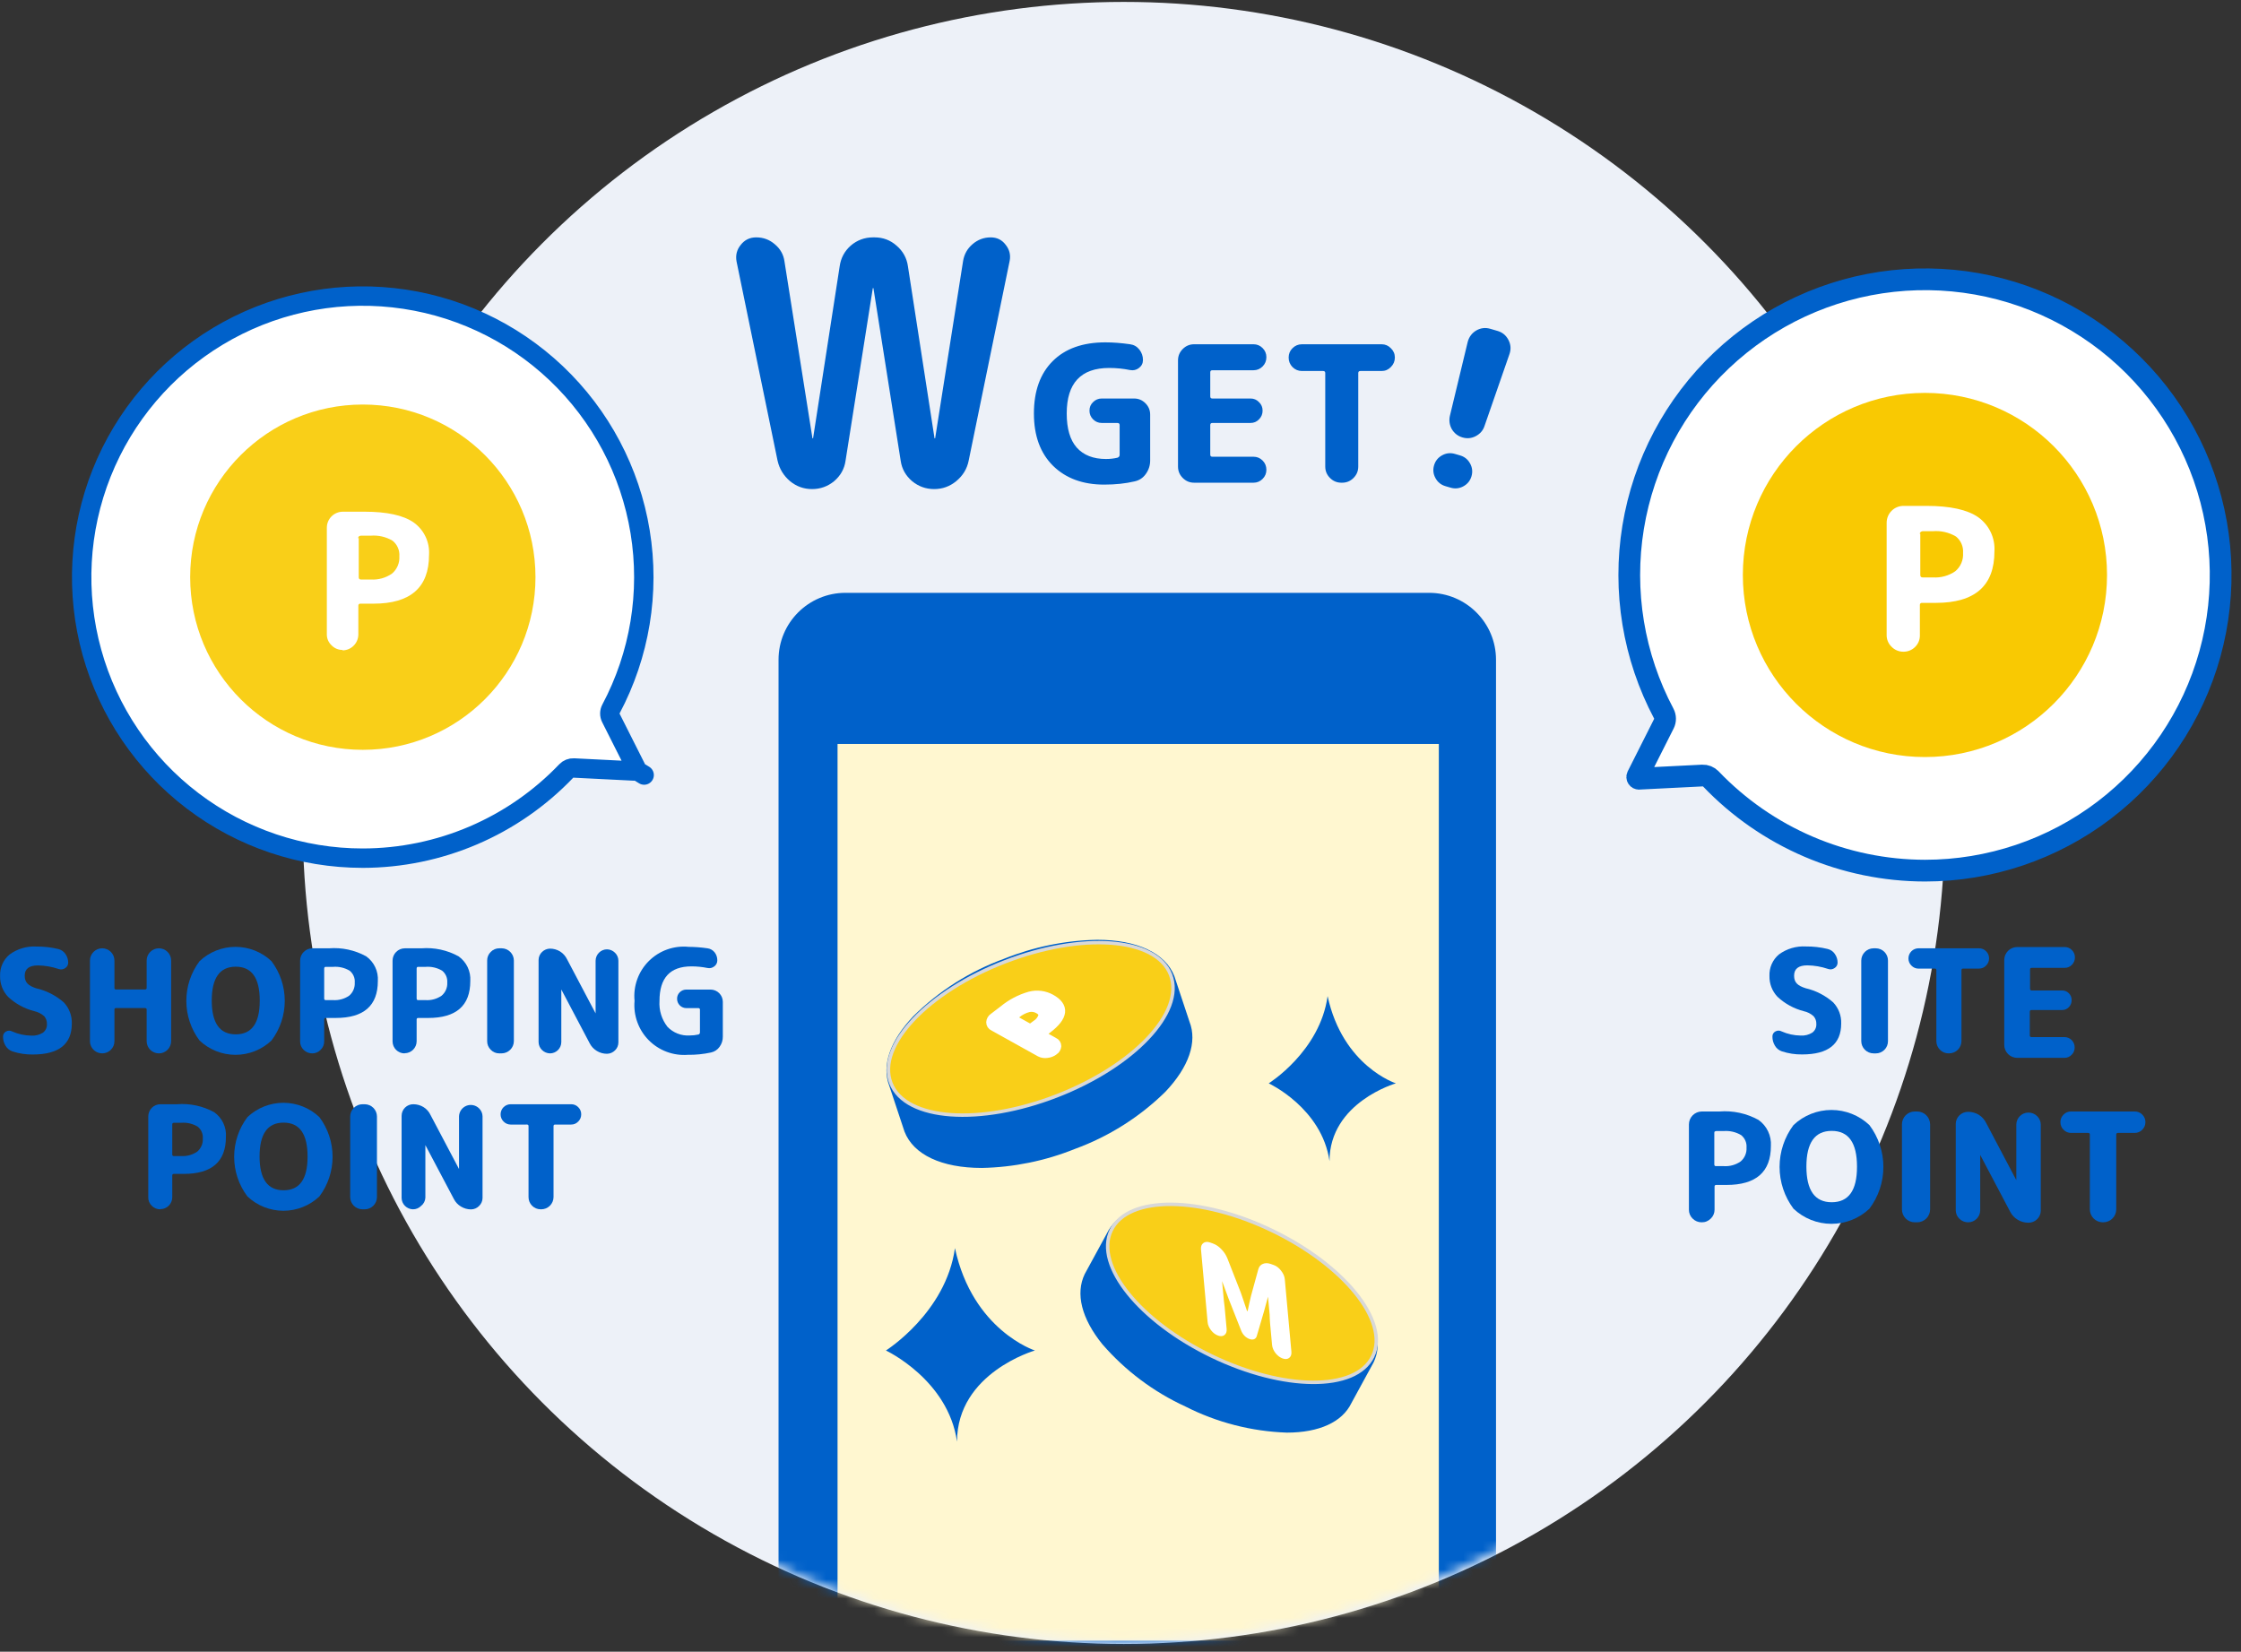 <svg fill="none" height="171" viewBox="0 0 232 171" width="232" xmlns="http://www.w3.org/2000/svg" xmlns:xlink="http://www.w3.org/1999/xlink"><rect x="0" y="0" width="232" height="171" fill="#333333" stroke="none"/><mask id="a" height="170" maskUnits="userSpaceOnUse" width="171" x="31" y="0"><circle cx="116.155" cy="85.063" fill="#ededed" r="84.865"/></mask><circle cx="116.341" cy="85.199" fill="#edf1f8" r="85"/><path d="m186.727 104.684c-1.016-.26-1.95-.773-2.715-1.49-.551-.582-.849-1.359-.828-2.161-.017-.419.062-.838.232-1.222.169-.385.424-.725.745-.996.807-.595 1.797-.887 2.798-.828.756-.007 1.509.079 2.244.257.308.071.578.258.753.522.184.262.283.574.282.894 0 .113-.028.224-.083.323-.056.099-.135.181-.232.24-.096.069-.207.113-.324.129s-.236.003-.346-.038c-.691-.235-1.415-.361-2.145-.372-.919 0-1.374.356-1.374 1.077s.397 1.035 1.192 1.291c1.059.245 2.04.748 2.856 1.466.276.291.491.634.633 1.009.143.375.209.775.195 1.176 0 2.136-1.341 3.204-4.04 3.204-.717.011-1.43-.098-2.111-.323-.301-.102-.554-.311-.712-.588-.171-.281-.26-.606-.256-.935-.006-.111.021-.22.077-.316.056-.095.138-.173.237-.222.097-.055.207-.084.319-.084s.221.029.319.084c.623.275 1.296.422 1.978.43.423.026.842-.081 1.201-.306.135-.101.244-.234.316-.387s.106-.322.098-.49c.016-.304-.088-.601-.29-.828-.289-.258-.64-.435-1.019-.514z" fill="#0061ca"/><path d="m193.955 109.056c-.335-.003-.656-.137-.893-.374-.238-.237-.372-.558-.374-.893v-8.345c.002-.335.136-.656.374-.893.237-.237.558-.371.893-.373h.24c.166 0 .33.033.483.097.154.064.293.157.41.275.117.118.209.258.272.411s.094.318.093.484v8.345c.001.166-.03.33-.093.484s-.155.293-.272.411-.256.211-.41.275c-.153.064-.317.097-.483.097z" fill="#0061ca"/><path d="m198.616 100.28c-.138.001-.275-.026-.401-.08-.127-.054-.242-.134-.336-.234-.1-.097-.178-.213-.231-.341-.052-.128-.078-.266-.075-.404 0-.277.11-.542.305-.738.196-.196.461-.306.738-.306h6.258c.138-.003.274.023.401.075.127.053.242.131.336.231.099.095.178.209.231.336.052.127.078.263.076.4.002.139-.023.276-.076.404s-.131.244-.231.341c-.094.101-.208.181-.335.235s-.264.081-.402.079h-1.655c-.108 0-.158.058-.158.166v7.343c-.002.335-.136.656-.373.893s-.558.371-.893.374h-.066c-.167.002-.332-.03-.486-.094s-.293-.159-.409-.279c-.118-.117-.212-.256-.276-.409-.064-.154-.097-.319-.096-.485v-7.343c0-.108-.05-.166-.157-.166z" fill="#0061ca"/><path d="m63.249 73.4c-.153.288-.157.632-.01.923l2.599 5.158.003.006c.018.035.027.074.025.114-.002.04-.013.078-.034.112l.854.527-.854-.527c-.021.034-.05.062-.084.081-.031.017-.065.027-.101.028l-6.247-.313c-.291-.015-.575.098-.776.309-2.72 2.848-5.989 5.116-9.61 6.668-3.62 1.551-7.516 2.354-11.454 2.36-6.362.002-12.549-2.082-17.614-5.931-5.065-3.849-8.729-9.253-10.431-15.383-1.702-6.13-1.348-12.649 1.008-18.558 2.356-5.91 6.583-10.884 12.036-14.162 5.452-3.278 11.829-4.679 18.153-3.988 6.324.691 12.248 3.435 16.864 7.813 4.616 4.378 7.67 10.148 8.695 16.427s-.037 12.72-3.022 18.338z" fill="#fff" stroke="#0061ca" stroke-linejoin="round" stroke-width="2.008"/><g fill="#0061ca"><path d="m3.552 104.684c-1.016-.256-1.95-.766-2.715-1.482-.552-.585-.85-1.364-.828-2.169-.016-.418.063-.835.232-1.218.169-.383.424-.723.744-.992.807-.595 1.797-.887 2.798-.828.758-.007 1.515.08 2.252.257.305.073.572.26.745.522.184.262.282.574.281.894.001.113-.028.224-.083.323-.055.099-.135.182-.232.24-.097.067-.208.111-.324.126-.117.016-.235.004-.346-.035-.691-.235-1.414-.361-2.144-.372-.919 0-1.374.356-1.374 1.068s.397 1.043 1.192 1.3c1.057.244 2.038.744 2.856 1.457.275.293.49.638.632 1.014.142.377.209.777.196 1.18 0 2.136-1.341 3.203-4.04 3.203-.717.011-1.43-.098-2.111-.322-.3-.105-.552-.314-.712-.588-.171-.282-.26-.606-.257-.936-.005-.11.022-.22.077-.315.056-.096.138-.173.237-.223.097-.055.207-.084.319-.084s.222.029.319.084c.624.276 1.297.422 1.979.431.422.026.842-.081 1.2-.307.135-.101.244-.234.316-.387.072-.153.106-.321.098-.49.015-.302-.085-.598-.281-.828-.292-.258-.646-.438-1.027-.522z"/><path d="m11.474 108.683c-.177.177-.403.297-.648.345-.245.049-.499.024-.731-.072-.231-.095-.429-.257-.568-.465-.139-.208-.214-.452-.214-.702v-8.345c0-.336.133-.658.371-.896.238-.238.56-.371.896-.371s.658.134.896.371c.238.237.371.56.371.896v2.831c-.003.024-.001.047.007.069.008.022.021.042.038.058s.037.028.06.035.046.008.069.004h2.98c.124 0 .182-.058.182-.166v-2.831c0-.336.133-.658.371-.896.237-.238.56-.371.896-.371.336 0 .658.134.896.371.238.237.371.56.371.896v8.345c0 .336-.133.658-.371.896-.237.237-.56.371-.896.371-.336 0-.658-.134-.896-.371-.238-.238-.371-.56-.371-.896v-3.262c0-.107-.058-.165-.182-.165h-2.98c-.023-.004-.047-.003-.069.004-.022.006-.043.018-.06.034-.017.017-.03.036-.038.058-.008.022-.01.046-.007.069v3.262c.002.167-.029.332-.093.486-.064.153-.159.292-.279.408z"/><path d="m28.106 107.723c-1.007.952-2.34 1.482-3.725 1.482-1.386 0-2.719-.53-3.725-1.482-.887-1.186-1.366-2.626-1.366-4.107 0-1.48.479-2.92 1.366-4.106 1.007-.952 2.34-1.482 3.725-1.482 1.385 0 2.719.53 3.725 1.482.892 1.183 1.374 2.625 1.374 4.106 0 1.482-.482 2.923-1.374 4.107zm-1.217-4.14c0-2.334-.828-3.502-2.484-3.502-1.656 0-2.484 1.168-2.484 3.502 0 2.335.828 3.502 2.484 3.502 1.656 0 2.484-1.156 2.484-3.469z"/><path d="m32.328 109.055c-.166.003-.33-.029-.484-.091-.153-.063-.293-.155-.41-.273-.116-.113-.208-.248-.271-.397-.063-.15-.094-.31-.093-.472v-8.378c.002-.335.136-.656.373-.893.237-.237.558-.371.893-.373h1.714c1.339-.106 2.68.182 3.858.828.403.288.725.674.937 1.122.212.448.305.942.272 1.436 0 2.55-1.449 3.825-4.363 3.825h-1.027c-.022-.003-.045 0-.066.007s-.041.02-.057.035c-.016.016-.028.036-.035.057s-.01.044-.007.067v2.251c.003.164-.028.326-.091.477-.063.151-.156.287-.273.401-.112.117-.247.211-.397.275s-.31.097-.473.097zm1.234-8.775v3.088c-.004.023-.003.047.004.069.007.022.019.043.035.06s.036.03.058.037c.022.008.045.011.069.008h.77c.588.034 1.171-.129 1.656-.464.194-.167.346-.376.445-.612.099-.235.142-.491.126-.746.019-.232-.02-.465-.112-.678-.092-.214-.236-.401-.417-.547-.519-.308-1.121-.447-1.722-.397h-.77c-.083 0-.141.058-.141.182z"/><path d="m41.891 109.056c-.163.001-.325-.03-.476-.092-.151-.061-.289-.152-.405-.266-.116-.115-.208-.251-.272-.401-.063-.151-.097-.312-.098-.475v-8.378c.002-.335.136-.656.373-.893.237-.237.558-.371.893-.373h1.714c1.337-.105 2.675.182 3.85.828.405.287.729.672.942 1.12.213.448.308.943.275 1.438 0 2.55-1.454 3.825-4.363 3.825h-1.035c-.108 0-.157.058-.157.166v2.252c-.002.327-.134.641-.367.872-.233.231-.547.361-.875.361zm1.242-8.776v3.088c0 .116.05.174.157.174h.778c.588.037 1.172-.127 1.656-.464.195-.166.349-.375.449-.61.101-.236.145-.492.13-.747.017-.232-.022-.465-.114-.678-.092-.213-.235-.401-.415-.548-.519-.307-1.121-.446-1.722-.397h-.778c-.091 0-.141.058-.141.182z"/><path d="m51.701 109.056c-.167.002-.332-.029-.486-.093-.154-.064-.293-.16-.408-.28-.12-.116-.215-.255-.279-.408-.064-.154-.096-.319-.093-.486v-8.345c-.002-.167.029-.332.093-.486s.159-.293.279-.408c.115-.12.254-.216.408-.28.154-.064.319-.096.486-.093h.232c.335.002.656.136.893.373.237.237.371.558.373.893v8.345c-.002.335-.136.656-.373.893-.237.237-.558.371-.893.374z"/><path d="m57.769 108.708c-.108.11-.237.197-.379.256-.142.06-.295.091-.449.092-.31-.006-.607-.13-.828-.348-.112-.107-.201-.236-.262-.378-.061-.142-.093-.295-.094-.45v-8.494c.001-.155.033-.308.094-.45.061-.142.15-.271.262-.378.221-.218.517-.343.828-.348.365.001.723.101 1.035.29.32.2.575.487.737.828l2.947 5.588v-5.456c.003-.311.128-.608.348-.828.219-.221.517-.346.828-.348.31.004.607.129.828.348.112.107.201.236.262.378s.093.295.094.45v8.461c-.001.155-.032.308-.093.451-.061.142-.15.27-.262.377-.221.219-.517.344-.828.348-.368 0-.728-.1-1.043-.29-.313-.186-.568-.455-.737-.778l-2.947-5.588v5.447c-.002.307-.124.602-.339.82z"/><path d="m71.206 109.204c-.745.056-1.493-.051-2.192-.313s-1.333-.673-1.858-1.205c-.525-.531-.927-1.171-1.18-1.874-.253-.702-.35-1.452-.284-2.196-.074-.754.021-1.515.277-2.228.256-.714.668-1.361 1.205-1.896.537-.535 1.186-.944 1.901-1.197.714-.253 1.476-.344 2.23-.267.648.004 1.296.054 1.937.149.29.037.554.185.737.414.185.236.284.528.281.828.003.123-.025.244-.079.354-.055.11-.136.204-.235.275-.097.079-.211.135-.333.164s-.249.029-.371.002c-.545-.11-1.1-.166-1.656-.166-2.219 0-3.312 1.192-3.312 3.577-.064.965.231 1.92.828 2.682.295.306.652.545 1.048.699.396.155.821.221 1.245.195.306.002.612-.031.911-.099.049-.015.091-.046.119-.088.029-.043.042-.093.038-.144v-2.335c.003-.023 0-.046-.007-.068s-.021-.042-.038-.058c-.017-.017-.037-.028-.06-.035s-.046-.008-.069-.004h-1.225c-.128.001-.254-.023-.372-.072-.118-.048-.225-.119-.315-.21-.09-.09-.161-.197-.21-.315s-.073-.244-.071-.372c-.003-.127.02-.252.069-.369s.121-.223.213-.31c.091-.089.198-.158.316-.205s.244-.07.371-.068h2.5c.335.002.656.136.893.373.237.237.371.558.373.894v3.601c.006.377-.11.746-.331 1.051-.211.306-.531.52-.894.596-.789.171-1.594.252-2.401.24z"/><path d="m16.599 125.199c-.165.003-.328-.028-.48-.091-.152-.062-.29-.155-.405-.273-.118-.112-.211-.247-.274-.397-.063-.149-.093-.31-.09-.472v-8.379c-.001-.166.031-.331.094-.486.063-.154.157-.294.274-.412.118-.118.258-.211.412-.274.154-.063.319-.095.486-.094h1.705c1.339-.107 2.68.181 3.858.827.404.287.727.674.939 1.122.212.448.305.942.27 1.437 0 2.55-1.449 3.825-4.363 3.825h-1.026c-.022-.003-.045-.001-.066.007-.021.007-.041.019-.057.035-.016.016-.028.035-.035.057-.007.021-.01.044-.007.066v2.252c0 .327-.13.641-.361.872-.231.231-.545.361-.872.361zm1.234-8.776v3.088c-.004.023-.003.047.004.07.007.022.019.042.035.059s.036.03.058.038.046.01.069.007h.77c.588.035 1.171-.128 1.656-.463.194-.167.346-.376.445-.612s.142-.491.126-.746c.018-.232-.02-.465-.113-.679-.092-.213-.236-.401-.417-.546-.519-.309-1.121-.448-1.722-.398h-.77c-.083.033-.141.033-.141.182z"/><path d="m33.065 123.866c-1.007.952-2.34 1.483-3.725 1.483s-2.719-.531-3.725-1.483c-.892-1.183-1.374-2.624-1.374-4.106s.482-2.923 1.374-4.106c1.007-.952 2.34-1.483 3.725-1.483s2.719.531 3.725 1.483c.887 1.185 1.366 2.626 1.366 4.106s-.479 2.921-1.366 4.106zm-1.225-4.139c0-2.335-.828-3.502-2.484-3.502-1.656 0-2.484 1.167-2.484 3.502 0 2.334.828 3.502 2.484 3.502 1.656 0 2.484-1.156 2.484-3.469z"/><path d="m37.519 125.199c-.335-.002-.656-.136-.893-.373-.237-.237-.371-.558-.373-.894v-8.345c.002-.335.136-.656.373-.893.237-.237.558-.371.893-.373h.24c.335.002.656.136.893.373.237.237.371.558.373.893v8.345c-.002.336-.136.657-.373.894-.237.237-.558.371-.893.373z"/><path d="m43.588 124.852c-.108.11-.237.197-.379.257-.142.059-.295.09-.449.09-.31-.005-.607-.13-.828-.347-.223-.219-.351-.516-.356-.828v-8.494c-.001-.161.03-.32.091-.468s.152-.283.266-.396c.114-.112.25-.201.399-.26.149-.059.309-.089.469-.085.365.001.723.101 1.035.29.322.197.578.485.737.828l2.947 5.588v-5.456c.008-.236.084-.465.22-.659.136-.193.325-.343.544-.431s.46-.11.692-.063c.232.046.445.159.614.325.113.107.203.235.266.377.063.143.096.296.099.451v8.461c-.002.155-.035.309-.098.451-.063.142-.153.27-.266.377-.22.22-.517.345-.828.348-.365-.001-.723-.102-1.035-.29-.315-.184-.571-.454-.737-.778l-2.955-5.589v5.448c-.009.166-.053.328-.13.475-.077.147-.185.276-.317.378z"/><path d="m52.868 116.424c-.138.001-.274-.027-.401-.081s-.241-.134-.336-.234c-.099-.096-.178-.212-.231-.341-.053-.128-.078-.265-.076-.404 0-.277.11-.542.306-.738.196-.195.461-.305.738-.305h6.259c.137-.003.274.022.401.075s.241.132.336.231c.099.095.178.21.23.337.053.126.079.263.076.4.003.139-.023.276-.076.404-.053.129-.131.245-.231.341-.094.101-.208.181-.335.236-.127.054-.264.081-.402.079h-1.656c-.022-.003-.045 0-.066.007s-.041.019-.057.035c-.016.016-.028.036-.035.057s-.01.044-.007.066v7.344c-.002.335-.136.656-.373.893-.237.237-.558.371-.893.373h-.066c-.166 0-.33-.033-.483-.096-.153-.064-.292-.158-.409-.275-.117-.118-.209-.258-.272-.411-.063-.154-.095-.318-.093-.484v-7.344c.003-.022 0-.045-.007-.066s-.019-.041-.035-.057c-.016-.016-.035-.028-.057-.035s-.044-.01-.066-.007z"/></g><path d="m37.561 77.629c9.871 0 17.874-8.002 17.874-17.874s-8.002-17.874-17.874-17.874c-9.871 0-17.874 8.002-17.874 17.874s8.002 17.874 17.874 17.874z" fill="#f9cf18"/><path d="m35.483 67.289c-.218.004-.434-.037-.635-.121s-.382-.209-.532-.367c-.155-.146-.278-.324-.361-.52-.083-.197-.123-.409-.119-.622v-11.027c0-.439.174-.86.485-1.171s.732-.485 1.171-.485h2.26c2.307 0 3.996.37 5.067 1.109.532.379.958.887 1.237 1.477.28.59.404 1.241.36 1.893 0 3.361-1.915 5.042-5.745 5.042h-1.358c-.029-.004-.059-.002-.087.008-.028.009-.053.025-.074.046-.021.021-.037.046-.046.074-.009.028-.012.058-.008.087v2.964c0 .439-.174.86-.485 1.171s-.732.485-1.171.485zm1.656-11.59v4.056c0 .157.074.24.215.24h1.027c.782.053 1.56-.163 2.202-.613.258-.218.461-.493.593-.804.132-.311.19-.648.168-.985.023-.306-.029-.613-.152-.894-.123-.281-.312-.529-.552-.72-.681-.404-1.471-.586-2.26-.521h-1.027c-.215.033-.273.116-.273.273z" fill="#fff"/><g mask="url(#a)"><path d="m87.527 186.575h60.418c3.827 0 6.93-3.103 6.93-6.93v-111.341c0-3.827-3.103-6.929-6.93-6.929h-60.418c-3.827 0-6.929 3.102-6.929 6.929v111.341c0 3.827 3.102 6.93 6.929 6.93z" fill="#0061ca"/><path d="m86.707 169.86h62.248v-92.838h-62.248z" fill="#fff7d0"/><path d="m127.58 70.589h-21.484" stroke="#0061ca" stroke-linecap="round" stroke-miterlimit="10" stroke-width="3.329"/><path d="m101.634 120.916c-4.139 0-7.07-1.366-7.997-3.767l-1.565-4.711c-.828-2.103.066-4.685 2.484-7.235 2.662-2.628 5.858-4.652 9.371-5.936 3.072-1.238 6.343-1.905 9.653-1.97 4.14 0 7.07 1.374 7.998 3.767l1.564 4.711c.828 2.103-.066 4.686-2.483 7.244-2.665 2.622-5.861 4.643-9.372 5.927-3.071 1.238-6.342 1.906-9.653 1.971z" fill="#0061ca"/><path d="m109.395 113.456c3.971-1.539 7.279-3.696 9.416-5.948 2.127-2.241 3.138-4.627 2.374-6.599-.764-1.971-3.119-3.053-6.2-3.276-3.096-.224-6.995.411-10.966 1.95-3.971 1.539-7.279 3.696-9.417 5.948-2.127 2.24-3.138 4.627-2.374 6.598.764 1.972 3.119 3.054 6.2 3.277 3.096.224 6.994-.411 10.966-1.95z" fill="#f9cf18" stroke="#d8d8d8" stroke-miterlimit="10" stroke-width=".357"/><path d="m109.118 108.804c-.216.159-.47.256-.737.281-.246.038-.498-.003-.72-.116l-4.818-2.682c-.09-.037-.167-.1-.22-.181s-.081-.177-.078-.274c.006-.104.037-.205.091-.294.053-.089.127-.164.215-.219l1.01-.77c.808-.67 1.747-1.163 2.757-1.449.736-.191 1.518-.093 2.185.273 1.474.817 1.353 1.877-.364 3.179l-.604.455c-.067.05-.067.091 0 .133l1.291.72c.087.036.162.097.215.175s.082.169.083.264c-.008.102-.04.201-.094.288-.053.088-.125.162-.212.217zm-4.33-3.361 1.772.985c.028.023.063.035.099.035s.071-.012.099-.035l.456-.34c.343-.203.602-.523.728-.902.042-.265-.099-.497-.447-.687-.307-.178-.671-.235-1.018-.157-.456.117-.88.335-1.242.637l-.455.348c-.066.033-.066.074.008.116z" fill="#fff" stroke="#fff" stroke-width=".892"/><path d="m133.217 148.318c-3.657-.125-7.243-1.049-10.505-2.707-3.292-1.511-6.222-3.71-8.594-6.449-2.152-2.657-2.798-5.24-1.821-7.26l2.301-4.222c.936-1.946 3.312-3.039 6.673-3.039 3.659.126 7.247 1.047 10.514 2.699 7.741 3.734 12.319 9.752 10.415 13.71l-2.302 4.222c-.943 1.945-3.319 3.046-6.681 3.046z" fill="#0061ca"/><path d="m142.115 140.424c.89-1.847.097-4.23-1.783-6.556-1.889-2.337-4.915-4.673-8.628-6.462-3.713-1.79-7.426-2.701-10.431-2.723-2.99-.021-5.349.843-6.239 2.69s-.096 4.23 1.784 6.555c1.889 2.338 4.915 4.673 8.628 6.463 3.713 1.789 7.425 2.701 10.431 2.722 2.99.021 5.348-.843 6.238-2.689z" fill="#f9cf18" stroke="#d8d8d8" stroke-miterlimit="10" stroke-width=".357"/><g fill="#0061ca"><path d="m131.346 112.157s5.307-3.312 6.094-9.032c1.573 7.268 7.07 9.032 7.07 9.032s-6.872 1.97-6.872 8.055c-.786-5.497-6.292-8.055-6.292-8.055z"/><path d="m91.716 139.816s6.217-3.916 7.145-10.597c1.837 8.527 8.278 10.597 8.278 10.597s-8.063 2.302-8.063 9.438c-.911-6.416-7.36-9.438-7.36-9.438z"/></g></g><path d="m80.5 47.706-4.248-20.633c-.119-.642.024-1.214.428-1.713.405-.524.94-.785 1.606-.785.738 0 1.38.238 1.928.714.571.476.904 1.071 1 1.785l2.892 18.277c0 .024.012.036.036.036s.036-.012.036-.036l2.749-17.777c.119-.857.5-1.571 1.142-2.142.666-.571 1.44-.857 2.32-.857h.143c.88 0 1.642.286 2.285.857.666.571 1.059 1.285 1.178 2.142l2.749 17.777c0 .024.012.036.036.036s.036-.012.036-.036l2.892-18.348c.119-.69.441-1.261.964-1.713.548-.476 1.178-.714 1.892-.714.643 0 1.154.25 1.535.75.405.5.548 1.059.429 1.678l-4.248 20.704c-.167.833-.595 1.535-1.285 2.106-.666.547-1.428.821-2.285.821-.857 0-1.618-.274-2.285-.821-.666-.571-1.059-1.273-1.178-2.106l-2.82-17.849c0-.024-.012-.036-.036-.036s-.036.012-.036.036l-2.82 17.849c-.119.833-.512 1.535-1.178 2.106-.666.547-1.428.821-2.285.821s-1.618-.274-2.285-.821c-.666-.571-1.095-1.273-1.285-2.106z" fill="#0061ca"/><path d="m114.3 50.17c-2.199 0-3.959-.648-5.281-1.944-1.322-1.309-1.983-3.115-1.983-5.419 0-2.317.647-4.123 1.943-5.419s3.115-1.944 5.458-1.944c.786 0 1.637.066 2.553.196.392.052.713.236.962.55.248.314.373.674.373 1.08 0 .34-.138.615-.412.825-.275.209-.583.281-.923.216-.707-.144-1.427-.216-2.16-.216-2.932 0-4.398 1.571-4.398 4.712 0 1.571.347 2.749 1.041 3.534.707.785 1.714 1.178 3.023 1.178.432 0 .831-.046 1.198-.137.144-.052.216-.151.216-.294v-3.083c0-.144-.079-.216-.236-.216h-1.61c-.353 0-.654-.124-.903-.373-.248-.249-.373-.55-.373-.903s.125-.648.373-.883c.249-.249.55-.373.903-.373h3.338c.458 0 .851.164 1.178.491.327.327.491.72.491 1.178v4.751c0 .51-.151.975-.452 1.394-.288.406-.674.661-1.158.766-.942.223-1.996.334-3.161.334zm9.323-.196c-.458 0-.851-.164-1.178-.491-.327-.327-.491-.72-.491-1.178v-10.995c0-.458.164-.851.491-1.178s.72-.491 1.178-.491h6.145c.367 0 .681.131.942.393.262.262.393.576.393.942 0 .38-.131.7-.393.962-.261.262-.575.393-.942.393h-4.26c-.144 0-.216.072-.216.216v2.494c0 .144.072.216.216.216h3.946c.353 0 .648.124.883.373.249.236.373.53.373.883s-.124.654-.373.903c-.235.249-.53.373-.883.373h-3.946c-.144 0-.216.072-.216.216v3.063c0 .144.072.216.216.216h4.26c.367 0 .681.131.942.393.262.262.393.582.393.962 0 .366-.131.681-.393.942-.261.262-.575.393-.942.393zm11.159-11.564c-.379 0-.706-.138-.981-.412-.262-.275-.393-.602-.393-.982s.131-.7.393-.962c.275-.275.602-.412.981-.412h8.246c.38 0 .701.138.963.412.274.262.412.582.412.962s-.138.707-.412.982c-.262.275-.583.412-.963.412h-2.198c-.144 0-.216.072-.216.216v9.679c0 .458-.164.851-.491 1.178-.327.327-.72.491-1.178.491h-.079c-.458 0-.851-.164-1.178-.491-.327-.327-.491-.72-.491-1.178v-9.679c0-.144-.072-.216-.216-.216z" fill="#0061ca"/><path d="m152.774 45.155c-.437.227-.893.271-1.368.133s-.844-.423-1.105-.854c-.242-.441-.308-.904-.199-1.388l1.839-7.633c.137-.524.43-.922.88-1.194.465-.267.95-.327 1.455-.18l.757.221c.505.147.881.459 1.129.934.249.475.282.968.101 1.479l-2.575 7.418c-.153.471-.458.825-.914 1.063zm-1.621 1.993c.461.134.807.412 1.038.834s.28.863.146 1.323c-.135.46-.413.806-.835 1.038s-.863.28-1.323.146l-.535-.156c-.46-.134-.806-.412-1.037-.834-.232-.422-.28-.863-.146-1.323.134-.46.412-.806.834-1.038s.863-.28 1.324-.146z" fill="#0061ca"/><path clip-rule="evenodd" d="m125.019 136.884-.685-7.516c-.028-.304.049-.526.229-.667.188-.146.426-.168.714-.066l.288.102c.312.111.605.308.878.593.273.277.48.591.621.944l1.377 3.517c.062.177.131.373.204.587.074.215.154.451.239.711.086.259.155.463.207.613.01.019.022.032.038.038.024.008.036.004.034-.013.046-.18.103-.446.171-.798.077-.349.135-.602.175-.76l.758-2.761c.075-.276.233-.462.472-.557.238-.103.513-.1.825.01l.3.107c.288.102.542.298.762.588.227.285.354.58.382.884l.684 7.504c.027.287-.051.501-.231.641-.174.135-.401.153-.681.054-.271-.097-.517-.282-.735-.555-.211-.279-.33-.563-.356-.85l-.206-2.256c-.021-.231-.035-.526-.043-.886h-.001l-.168-1.848-.411 1.508-.752 2.566c-.047.164-.142.273-.284.329-.135.051-.294.043-.478-.022-.176-.062-.345-.171-.506-.326-.154-.161-.271-.346-.352-.554l-1.299-3.293-.674-1.822.188 2.056c.036.248.062.457.077.626l.207 2.269c.026.288-.048.499-.221.633-.174.135-.396.155-.668.058-.272-.096-.513-.28-.724-.55-.21-.271-.329-.55-.355-.838z" fill="#fff" fill-rule="evenodd"/><path d="m177.113 80.637c-.226-.236-.543-.363-.87-.347l-6.585.33c-.026-.002-.051-.009-.074-.021-.026-.015-.049-.036-.065-.062-.016-.026-.025-.055-.026-.086-.001-.03.006-.06.02-.087l.003-.007 2.742-5.439c.164-.326.16-.712-.011-1.034-3.139-5.911-4.255-12.687-3.177-19.292 1.079-6.605 4.292-12.675 9.149-17.28 4.856-4.605 11.088-7.492 17.741-8.218s13.36.748 19.096 4.196c5.736 3.449 10.183 8.681 12.662 14.898 2.478 6.217 2.851 13.074 1.061 19.523-1.789 6.449-5.643 12.133-10.971 16.183-5.327 4.05-11.835 6.243-18.527 6.242-4.145-.006-8.246-.851-12.055-2.483-3.81-1.633-7.25-4.02-10.113-7.017z" fill="#fff" stroke="#0061ca" stroke-linejoin="round" stroke-width="2.25"/><path d="m208.826 109.519c-.353-.003-.692-.144-.942-.394s-.391-.589-.393-.942v-8.801c.002-.354.143-.692.393-.942s.589-.392.942-.394h4.916c.14-.002.279.024.408.078.13.054.246.135.343.236.101.099.181.217.235.347s.081.271.079.412c.002.143-.024.284-.078.416-.054.132-.135.252-.236.352-.097.102-.213.182-.343.236-.129.054-.268.081-.408.079h-3.405c-.122 0-.175.052-.175.166v1.999c-.003.024 0 .048.008.07s.02.043.037.06.037.029.06.037c.022.008.046.01.07.008h3.126c.132-.004.264.02.387.069.124.05.235.124.328.219.095.093.169.205.218.328.05.123.074.255.071.388.002.133-.022.266-.072.391-.049.124-.123.238-.217.333-.091.098-.202.175-.326.226-.123.051-.256.075-.389.071h-3.152c-.024-.002-.048 0-.07.008-.023.008-.043.02-.06.037s-.03.037-.037.06c-.008.022-.011.046-.008.07v2.453c-.003.024 0 .048.008.07.007.023.02.043.037.06s.037.029.06.037c.022.008.046.011.07.008h3.405c.139-.002.277.024.406.076.129.053.246.131.345.229.101.102.182.223.236.357.054.133.08.277.078.421.001.139-.026.278-.08.407s-.134.246-.234.343c-.097.102-.214.182-.343.236s-.268.081-.408.079z" fill="#0061ca"/><path d="m176.164 126.544c-.174.002-.346-.031-.506-.097-.161-.066-.306-.163-.428-.287-.123-.119-.221-.261-.287-.419-.066-.157-.099-.327-.097-.498v-8.836c.002-.353.143-.692.393-.942s.589-.391.942-.393h1.808c1.409-.114 2.821.19 4.06.873.426.302.768.709.992 1.182.225.472.325.994.291 1.516 0 2.689-1.534 4.033-4.601 4.033h-1.065c-.114 0-.166.061-.166.175v2.375c.003.172-.03.343-.096.502-.066.16-.164.304-.288.423-.123.128-.271.229-.435.297s-.34.1-.517.096zm1.31-9.255v3.257c0 .122.052.183.165.183h.821c.621.04 1.236-.133 1.746-.489.204-.176.365-.396.47-.645.104-.248.15-.518.133-.787.019-.244-.021-.49-.119-.715-.097-.225-.248-.423-.44-.577-.547-.324-1.182-.47-1.816-.419h-.768c-.14.035-.192.035-.192.192z" fill="#0061ca"/><path d="m193.53 125.138c-1.062 1.004-2.468 1.564-3.929 1.564s-2.867-.56-3.929-1.564c-.935-1.25-1.441-2.769-1.441-4.33s.506-3.081 1.441-4.331c1.062-1.004 2.468-1.563 3.929-1.563s2.867.559 3.929 1.563c.94 1.248 1.449 2.768 1.449 4.331 0 1.562-.509 3.083-1.449 4.33zm-1.284-4.365c0-2.462-.873-3.693-2.619-3.693s-2.619 1.231-2.619 3.693.873 3.693 2.619 3.693 2.619-1.219 2.619-3.658z" fill="#0061ca"/><path d="m198.227 126.544c-.175 0-.348-.035-.51-.102-.161-.067-.308-.166-.431-.29-.124-.124-.221-.271-.288-.433-.066-.162-.099-.336-.098-.511v-8.801c-.001-.175.032-.348.098-.51.067-.162.164-.31.288-.434.123-.124.27-.222.431-.29.162-.067.335-.101.51-.101h.253c.354.002.692.143.942.393s.392.589.394.942v8.801c-.002.354-.144.692-.394.942s-.588.392-.942.394z" fill="#0061ca"/><path d="m204.636 126.177c-.115.116-.25.208-.4.271s-.311.096-.474.096c-.169.003-.337-.028-.495-.091-.157-.063-.301-.157-.421-.276-.118-.112-.213-.248-.277-.398-.065-.15-.098-.311-.099-.475v-8.958c.001-.163.035-.324.1-.474.064-.15.158-.286.276-.399.12-.119.264-.213.421-.276.158-.062.326-.093.495-.091.385.001.763.107 1.092.306.337.211.606.514.777.873l3.108 5.894v-5.754c.003-.328.135-.642.367-.873.114-.116.25-.208.4-.271s.31-.095.473-.096c.169-.003.338.028.495.091.158.063.301.157.422.276.117.113.211.248.276.398.064.15.098.312.099.475v8.923c-.001.163-.034.325-.099.475-.064.15-.158.285-.276.398-.121.119-.264.213-.422.276-.157.063-.326.094-.495.091-.385-.001-.762-.107-1.091-.306-.331-.196-.6-.48-.778-.821l-3.108-5.893v5.745c-.004.325-.136.636-.366.864z" fill="#0061ca"/><path d="m214.406 117.289c-.146.003-.29-.026-.424-.083s-.254-.142-.354-.248c-.104-.102-.187-.225-.243-.36-.055-.135-.082-.28-.08-.426-.002-.145.025-.289.081-.423.055-.133.138-.254.242-.354.1-.105.221-.188.355-.244s.278-.083.423-.079h6.6c.145-.002.288.026.422.081.134.056.254.138.355.242.103.101.185.222.24.356.056.133.084.276.083.421.001.146-.027.29-.082.425-.056.135-.138.258-.241.361-.1.105-.221.188-.354.245-.134.057-.278.086-.423.086h-1.746c-.024-.002-.048 0-.07.008-.023.008-.043.02-.06.037s-.029.038-.037.06-.01.046-.008.07v7.744c-.002.354-.143.692-.393.942-.251.25-.589.392-.943.394h-.061c-.353-.002-.692-.144-.942-.394s-.391-.588-.393-.942v-7.744c.002-.024 0-.048-.008-.07s-.021-.043-.037-.06c-.017-.017-.038-.029-.06-.037-.023-.008-.046-.01-.07-.008z" fill="#0061ca"/><path d="m199.279 78.376c10.411 0 18.851-8.44 18.851-18.85 0-10.411-8.44-18.85-18.851-18.85-10.41 0-18.85 8.44-18.85 18.85 0 10.411 8.44 18.85 18.85 18.85z" fill="#f9c902"/><path d="m197.053 67.471c-.229.003-.457-.042-.669-.131-.211-.088-.403-.219-.562-.385-.162-.156-.291-.343-.378-.55s-.131-.43-.128-.655v-11.63c0-.463.184-.907.511-1.235s.772-.511 1.235-.511h2.375c2.444 0 4.228.39 5.352 1.17.56.399 1.01.935 1.305 1.558s.425 1.309.38 1.996c0 3.545-2.02 5.317-6.06 5.317h-1.431c-.031-.004-.063-.002-.092.008-.03.01-.057.026-.079.048-.022.022-.038.049-.048.079s-.013.061-.008.092v3.126c.005.228-.038.454-.125.665-.087.21-.217.4-.382.558-.158.155-.345.277-.55.36-.205.082-.425.123-.646.121zm1.746-12.223v4.278c0 .166.079.253.227.253h1.074c.828.056 1.65-.172 2.331-.646.271-.23.484-.521.622-.848.138-.328.197-.683.173-1.037.025-.322-.029-.645-.157-.942-.127-.297-.325-.558-.577-.761-.721-.427-1.557-.619-2.392-.55h-1.074c-.174.035-.279.122-.279.288z" fill="#fff"/></svg>
